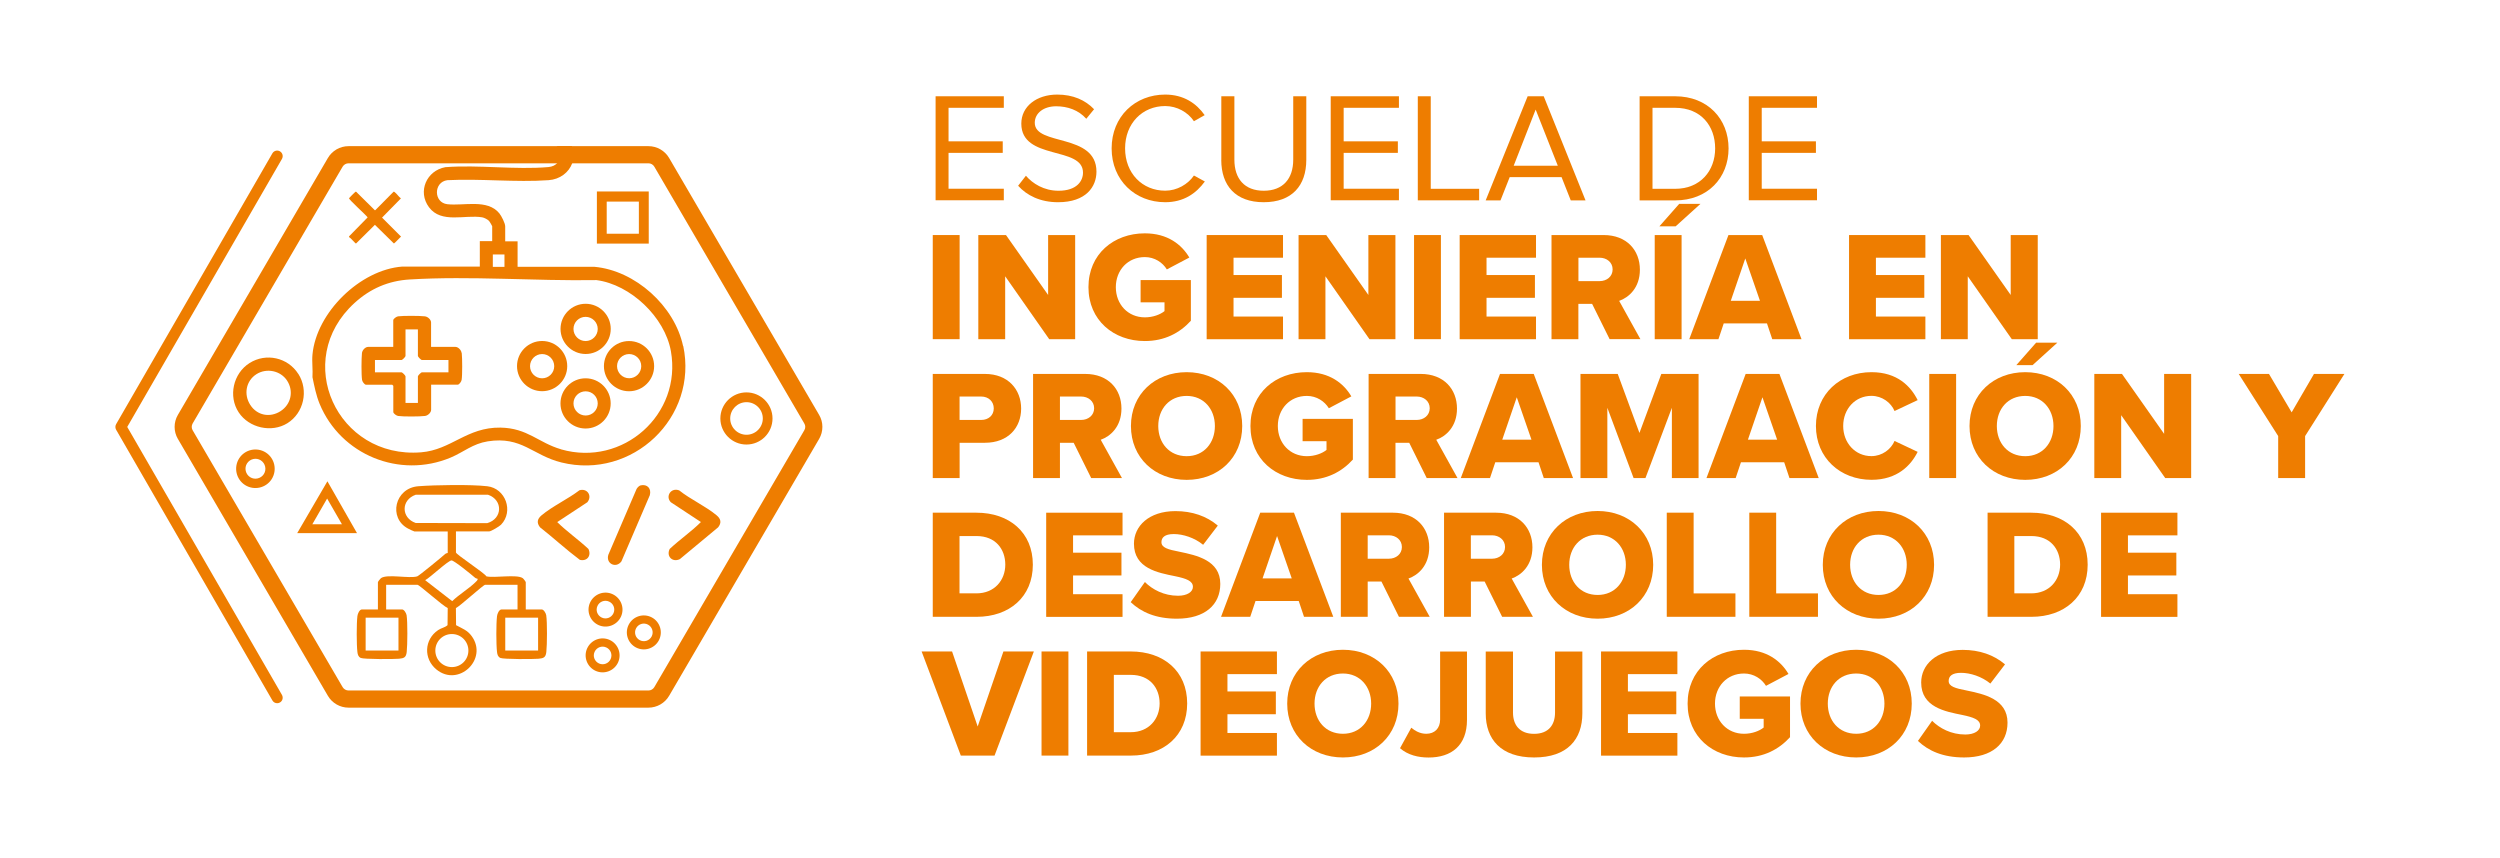 <svg xmlns="http://www.w3.org/2000/svg" id="Capa_2" data-name="Capa 2" viewBox="0 0 440.12 150.99"><defs><style>      .cls-1 {        fill: none;      }      .cls-2 {        fill: #ee7d00;      }    </style></defs><g id="Capa_1-2" data-name="Capa 1"><rect class="cls-1" width="440.12" height="150.99"></rect><g id="uuid-969b3434-bcc4-4855-8c44-a958b347f1cd" data-name="Capa 1-2"><g><path class="cls-2" d="M144.21,73.05l-26.41-45.23c-.75-1.29-2.14-2.09-3.64-2.09h-52.8c-1.5,0-2.89.8-3.64,2.09l-26.41,45.23c-.76,1.3-.76,2.92,0,4.21l26.41,45.23c.75,1.29,2.14,2.09,3.64,2.09h52.8c1.5,0,2.89-.8,3.64-2.09l26.41-45.23c.76-1.3.76-2.92,0-4.21ZM141.6,75.74l-26.41,45.23c-.21.36-.61.59-1.03.59h-52.8c-.43,0-.82-.23-1.04-.59l-26.41-45.23c-.21-.36-.21-.81,0-1.18l26.41-45.22c.22-.36.61-.59,1.04-.59h52.8c.43,0,.82.23,1.03.59l26.41,45.22c.22.36.22.81,0,1.18Z"></path><path class="cls-2" d="M22.4,75.16l27.24-47.19c.26-.47.11-1.06-.36-1.33s-1.06-.11-1.33.36l-27.51,47.68c-.17.3-.17.67,0,.97l27.52,47.67c.18.31.5.48.84.48.16,0,.33-.04.48-.13.47-.26.62-.86.36-1.33l-27.24-47.18Z"></path><g><path class="cls-2" d="M120.26,60.94c-1.49-7.05-8.41-13.32-15.62-13.97h-13.52v-4.48h-2.18v-2.63c0-.56-.66-1.84-1.03-2.3-2.1-2.58-6.25-1.28-9.16-1.61-2.44-.28-2.44-3.9,0-4.23,5.82-.3,12.05.41,17.82,0,2.02-.14,3.58-1.37,4.17-2.99.33-.93.35-1.98-.08-3.02h-2.67c.86.77.9,2.17.09,3.02-.34.36-.85.62-1.51.68-5.79.51-12.3-.43-18.16.02-3.31.59-4.94,4.29-2.89,7.05,2.17,2.93,6.35,1.27,9.37,1.78.33.05.95.37,1.18.61.11.1.58.9.58.95v2.63h-2.18v4.48h-13.64c-7.42.55-15.14,8.09-15.82,15.5-.12,1.26.09,2.69,0,3.97.33,1.59.64,3.19,1.26,4.7,3.7,8.97,14.08,13.23,23.08,9.45,2.33-.99,3.85-2.42,6.51-2.85,6.02-.95,7.91,2.47,12.99,3.72,12.46,3.08,24.1-7.91,21.43-20.54ZM86.76,44.8h2.05v2.18h-2.05v-2.18ZM98.78,79.1c-4-1.16-5.9-3.74-10.67-3.82-5.94-.09-8.65,3.92-13.98,4.35-14.76,1.19-22.8-16.19-11.71-26.3,2.78-2.53,5.95-3.9,9.71-4.13,10.71-.65,22.11.29,32.87.11,6.02.79,12.04,6.53,13.11,12.51,1.98,11.14-8.46,20.41-19.33,17.29Z"></path><path class="cls-2" d="M81.27,62.16c-.06-.53-.6-1.09-1.09-1.09h-4.29v-4.29c0-.5-.56-1.03-1.09-1.09-.91-.11-3.86-.12-4.73,0-.29.05-.84.43-.84.7v4.68h-4.42c-.5,0-1.03.56-1.09,1.09-.1.91-.12,3.86.02,4.73.04.29.43.84.69.84h4.62s.19.18.19.19v4.61c0,.27.55.65.84.7.87.13,3.83.12,4.73,0,.53-.06,1.09-.6,1.09-1.09v-4.42h4.68c.26,0,.65-.55.69-.84.14-.87.12-3.83.02-4.73h0ZM78.95,65.55h-4.67c-.16,0-.71.56-.71.71v4.68h-2.18v-4.68c0-.15-.55-.71-.71-.71h-4.67v-2.17h4.67c.16,0,.71-.56.71-.71v-4.68h2.18v4.68c0,.15.55.71.71.71h4.67v2.17Z"></path><path class="cls-2" d="M103.1,53.48c-2.44,0-4.42,1.99-4.42,4.42s1.98,4.42,4.42,4.42,4.42-1.98,4.42-4.42-1.99-4.42-4.42-4.42ZM103.09,60.04c-1.17,0-2.13-.95-2.13-2.13s.96-2.13,2.13-2.13,2.14.95,2.14,2.13-.96,2.13-2.14,2.13Z"></path><path class="cls-2" d="M110.74,60.04c-2.44,0-4.42,1.98-4.42,4.42s1.98,4.42,4.42,4.42,4.42-1.98,4.42-4.42-1.98-4.42-4.42-4.42ZM110.76,66.59c-1.17,0-2.13-.95-2.13-2.13s.96-2.13,2.13-2.13,2.13.95,2.13,2.13-.95,2.13-2.13,2.13Z"></path><path class="cls-2" d="M95.44,60.03c-2.44,0-4.42,1.98-4.42,4.42s1.98,4.42,4.42,4.42,4.42-1.98,4.42-4.42-1.99-4.42-4.42-4.42ZM95.44,66.6c-1.18,0-2.13-.96-2.13-2.13s.95-2.14,2.13-2.14,2.13.96,2.13,2.14-.96,2.13-2.13,2.13Z"></path><path class="cls-2" d="M103.09,66.6c-2.44,0-4.42,1.98-4.42,4.42s1.98,4.42,4.42,4.42,4.42-1.98,4.42-4.42-1.98-4.42-4.42-4.42ZM103.1,73.15c-1.18,0-2.14-.95-2.14-2.13s.96-2.13,2.14-2.13,2.13.95,2.13,2.13-.95,2.13-2.13,2.13Z"></path></g><g><path class="cls-2" d="M104.85,118.1c1.5.68,3.27.02,3.96-1.48.68-1.5.02-3.27-1.48-3.96s-3.27-.02-3.96,1.48-.02,3.27,1.48,3.96ZM106.73,113.98c.78.35,1.13,1.27.77,2.05-.35.78-1.27,1.13-2.05.77s-1.13-1.27-.77-2.05,1.27-1.13,2.05-.77h0Z"></path><path class="cls-2" d="M105.36,110.04c1.5.68,3.27.02,3.96-1.48s.02-3.27-1.48-3.96-3.27-.02-3.96,1.48-.02,3.27,1.48,3.96ZM107.23,105.91c.78.35,1.13,1.27.77,2.05s-1.27,1.13-2.05.77-1.13-1.27-.77-2.05c.35-.78,1.27-1.13,2.05-.77Z"></path><path class="cls-2" d="M111.95,113.98c1.46.77,3.27.21,4.04-1.25s.21-3.27-1.25-4.04-3.27-.21-4.04,1.25-.21,3.27,1.25,4.04ZM114.07,109.96c.75.4,1.05,1.33.65,2.09s-1.33,1.05-2.09.65-1.05-1.33-.65-2.09,1.33-1.05,2.09-.65Z"></path></g><g><path class="cls-2" d="M46.79,79.66c-1.58-1-3.68-.54-4.69,1.04-1,1.58-.54,3.68,1.04,4.69,1.58,1,3.68.54,4.69-1.04,1-1.58.54-3.68-1.04-4.69ZM44.03,84c-.81-.52-1.06-1.61-.54-2.42s1.61-1.06,2.42-.54,1.06,1.61.54,2.42c-.52.81-1.61,1.06-2.42.54Z"></path><path class="cls-2" d="M52.52,65.82c1.85,2.9.97,6.89-1.93,8.69-2.77,1.72-6.74.84-8.56-1.9-1.88-2.83-.99-6.87,1.91-8.7,2.9-1.83,6.73-.98,8.57,1.91h0ZM49.38,72.39c1.87-1.2,2.37-3.55,1.15-5.4-1.14-1.74-3.6-2.25-5.38-1.12-1.84,1.17-2.3,3.55-1.08,5.43,1.19,1.83,3.43,2.29,5.31,1.09Z"></path></g><path class="cls-2" d="M114.21,33.71v9.18h-9.13v-9.18h9.13ZM106.81,35.49v5.66h5.66v-5.66s-5.66,0-5.66,0Z"></path><path class="cls-2" d="M52.32,93.86l5.32-9.13,5.21,9.13s-10.52,0-10.52,0ZM60.2,92.3l-2.61-4.53-2.61,4.53h5.24,0Z"></path><path class="cls-2" d="M136,73.67c0,2.54-2.06,4.59-4.59,4.59s-4.59-2.06-4.59-4.59,2.06-4.59,4.59-4.59,4.59,2.06,4.59,4.59ZM134.29,73.67c0-1.59-1.29-2.87-2.87-2.87s-2.87,1.29-2.87,2.87,1.29,2.87,2.87,2.87,2.87-1.29,2.87-2.87Z"></path><path class="cls-2" d="M66.11,36.96l3.18-3.21c.07-.02.1,0,.16.05.36.24.76.86,1.13,1.13l-3.32,3.38,3.34,3.34c-.18.14-1.16,1.23-1.26,1.21l-3.34-3.28-3.31,3.28-.11-.03c-.29-.28-.55-.57-.82-.85-.09-.1-.36-.19-.32-.36l3.28-3.35c-.27-.42-3.38-3.17-3.27-3.38.03-.07.99-1.02,1.08-1.09.05-.03.09-.07.16-.05l3.31,3.27.12-.05h0Z"></path><g><path class="cls-2" d="M123.4,91.91l-5.3-3.49c-1-1.02,0-2.64,1.47-2.09,1.97,1.58,4.71,2.81,6.6,4.4.74.63.89,1.29.26,2.1l-6.74,5.6c-1.3.64-2.44-.49-1.79-1.79,1.76-1.65,3.79-3.04,5.49-4.73h0Z"></path><path class="cls-2" d="M98.1,91.91c1.71,1.69,3.73,3.08,5.49,4.73.56,1.16-.21,2.23-1.51,1.92-2.41-1.8-4.64-3.87-7.01-5.73-.63-.81-.48-1.47.26-2.1,1.9-1.6,4.67-2.88,6.68-4.42,1.4-.41,2.3,1,1.39,2.11,0,0-5.3,3.49-5.3,3.49Z"></path><path class="cls-2" d="M112.77,85.45c1.2-.27,1.94.57,1.63,1.73l-5,11.65c-.95,1.29-2.79.41-2.3-1.17l4.97-11.58c.14-.24.43-.56.71-.63Z"></path></g><g><path class="cls-2" d="M164.71,35.28v-18.33h12.01v2.03h-9.73v5.9h9.54v2.03h-9.54v6.32h9.73v2.03s-12.01,0-12.01,0Z"></path><path class="cls-2" d="M179.24,32.7l1.37-1.76c1.18,1.37,3.16,2.64,5.74,2.64,3.27,0,4.31-1.76,4.31-3.19,0-4.73-10.86-2.09-10.86-8.63,0-3.03,2.69-5.11,6.32-5.11,2.78,0,4.94.96,6.49,2.58l-1.37,1.68c-1.37-1.54-3.3-2.2-5.31-2.2-2.17,0-3.76,1.18-3.76,2.91,0,4.12,10.86,1.76,10.86,8.6,0,2.64-1.82,5.38-6.76,5.38-3.16,0-5.52-1.21-7.04-2.91h0Z"></path><path class="cls-2" d="M195.7,26.13c0-5.63,4.15-9.48,9.43-9.48,3.24,0,5.49,1.54,6.95,3.62l-1.89,1.07c-1.05-1.57-2.96-2.67-5.06-2.67-4.01,0-7.06,3.05-7.06,7.45s3.05,7.45,7.06,7.45c2.09,0,4.01-1.13,5.06-2.67l1.92,1.05c-1.54,2.12-3.74,3.65-6.98,3.65-5.28,0-9.43-3.85-9.43-9.48h0Z"></path><path class="cls-2" d="M215.01,28.16v-11.21h2.3v11.16c0,3.35,1.78,5.47,5.17,5.47s5.19-2.12,5.19-5.47v-11.16h2.3v11.18c0,4.56-2.53,7.47-7.5,7.47s-7.47-2.94-7.47-7.45h0Z"></path><path class="cls-2" d="M234.27,35.28v-18.33h12.01v2.03h-9.73v5.9h9.54v2.03h-9.54v6.32h9.73v2.03s-12.01,0-12.01,0Z"></path><path class="cls-2" d="M249.6,35.28v-18.33h2.28v16.29h8.52v2.03s-10.8,0-10.8,0Z"></path><path class="cls-2" d="M276.53,35.28l-1.62-4.1h-9.13l-1.62,4.1h-2.61l7.39-18.33h2.83l7.36,18.33h-2.61ZM270.35,19.29l-3.87,9.89h7.77s-3.9-9.89-3.9-9.89Z"></path><path class="cls-2" d="M288.65,35.28v-18.33h6.26c5.72,0,9.4,3.99,9.4,9.18s-3.69,9.15-9.4,9.15h-6.26ZM301.95,26.13c0-3.96-2.5-7.15-7.04-7.15h-3.99v14.26h3.99c4.45,0,7.04-3.19,7.04-7.12Z"></path><path class="cls-2" d="M307.87,35.28v-18.33h12.01v2.03h-9.73v5.9h9.54v2.03h-9.54v6.32h9.73v2.03s-12.01,0-12.01,0Z"></path><path class="cls-2" d="M164.21,59.71v-18.33h4.73v18.33h-4.73Z"></path><path class="cls-2" d="M184.71,59.71l-7.75-11.07v11.07h-4.73v-18.33h4.87l7.42,10.55v-10.55h4.76v18.33h-4.56Z"></path><path class="cls-2" d="M201.55,41.08c4.01,0,6.49,1.98,7.83,4.26l-3.96,2.09c-.74-1.21-2.14-2.17-3.87-2.17-3,0-5.11,2.3-5.11,5.3s2.12,5.31,5.11,5.31c1.43,0,2.72-.5,3.46-1.1v-1.54h-4.21v-3.93h8.85v7.17c-1.98,2.17-4.65,3.57-8.11,3.57-5.47,0-9.92-3.65-9.92-9.48s4.45-9.48,9.92-9.48h0Z"></path><path class="cls-2" d="M212.43,59.71v-18.33h13.44v3.99h-8.71v3.05h8.52v4.01h-8.52v3.3h8.71v3.99h-13.44Z"></path><path class="cls-2" d="M241.09,59.71l-7.75-11.07v11.07h-4.73v-18.33h4.87l7.42,10.55v-10.55h4.76v18.33h-4.56Z"></path><path class="cls-2" d="M248.94,59.71v-18.33h4.73v18.33h-4.73Z"></path><path class="cls-2" d="M256.97,59.71v-18.33h13.44v3.99h-8.71v3.05h8.52v4.01h-8.52v3.3h8.71v3.99h-13.44Z"></path><path class="cls-2" d="M283.37,59.71l-3.08-6.21h-2.42v6.21h-4.73v-18.33h9.18c4.07,0,6.38,2.69,6.38,6.1,0,3.19-1.95,4.89-3.65,5.49l3.74,6.74h-5.42ZM281.62,45.37h-3.74v4.12h3.74c1.23,0,2.28-.8,2.28-2.06s-1.05-2.06-2.28-2.06h0Z"></path><path class="cls-2" d="M291.31,59.71v-18.33h4.73v18.33h-4.73ZM294.99,39.85h-2.86l3.49-3.96h3.74l-4.37,3.96h0Z"></path><path class="cls-2" d="M312,59.71l-.93-2.78h-7.61l-.93,2.78h-5.14l6.9-18.33h5.94l6.92,18.33h-5.14ZM307.25,45.51l-2.55,7.45h5.14s-2.58-7.45-2.58-7.45Z"></path><path class="cls-2" d="M325.52,59.71v-18.33h13.44v3.99h-8.71v3.05h8.52v4.01h-8.52v3.3h8.71v3.99h-13.44Z"></path><path class="cls-2" d="M354.17,59.71l-7.75-11.07v11.07h-4.73v-18.33h4.87l7.42,10.55v-10.55h4.76v18.33h-4.56Z"></path><path class="cls-2" d="M164.21,84.16v-18.33h9.18c4.12,0,6.38,2.78,6.38,6.1s-2.25,6.02-6.38,6.02h-4.45v6.21h-4.73ZM172.75,69.81h-3.82v4.12h3.82c1.26,0,2.2-.8,2.2-2.03s-.93-2.09-2.2-2.09Z"></path><path class="cls-2" d="M192.1,84.16l-3.08-6.21h-2.42v6.21h-4.73v-18.33h9.18c4.07,0,6.38,2.69,6.38,6.1,0,3.19-1.95,4.89-3.65,5.49l3.74,6.74h-5.42ZM190.34,69.81h-3.74v4.12h3.74c1.23,0,2.28-.8,2.28-2.06s-1.05-2.06-2.28-2.06h0Z"></path><path class="cls-2" d="M208.91,65.52c5.6,0,9.78,3.9,9.78,9.48s-4.17,9.48-9.78,9.48-9.81-3.9-9.81-9.48,4.21-9.48,9.81-9.48ZM208.91,69.7c-3.05,0-5,2.3-5,5.3s1.95,5.31,5,5.31,4.97-2.34,4.97-5.31-1.95-5.3-4.97-5.3Z"></path><path class="cls-2" d="M230.07,65.52c4.01,0,6.49,1.98,7.83,4.26l-3.96,2.09c-.74-1.21-2.14-2.17-3.87-2.17-3,0-5.11,2.3-5.11,5.3s2.12,5.31,5.11,5.31c1.43,0,2.72-.5,3.46-1.1v-1.54h-4.21v-3.93h8.85v7.17c-1.98,2.17-4.65,3.57-8.11,3.57-5.47,0-9.92-3.65-9.92-9.48s4.45-9.48,9.92-9.48h0Z"></path><path class="cls-2" d="M251.17,84.16l-3.08-6.21h-2.42v6.21h-4.73v-18.33h9.18c4.07,0,6.38,2.69,6.38,6.1,0,3.19-1.95,4.89-3.65,5.49l3.74,6.74h-5.42ZM249.42,69.81h-3.74v4.12h3.74c1.23,0,2.28-.8,2.28-2.06s-1.05-2.06-2.28-2.06h0Z"></path><path class="cls-2" d="M271.78,84.16l-.93-2.78h-7.61l-.93,2.78h-5.14l6.9-18.33h5.94l6.92,18.33h-5.14ZM267.02,69.95l-2.55,7.45h5.14l-2.58-7.45Z"></path><path class="cls-2" d="M294.33,84.16v-12.37l-4.65,12.37h-2.09l-4.62-12.37v12.37h-4.73v-18.33h6.56l3.82,10.39,3.85-10.39h6.56v18.33h-4.73,0Z"></path><path class="cls-2" d="M315.03,84.16l-.93-2.78h-7.61l-.93,2.78h-5.14l6.9-18.33h5.94l6.92,18.33h-5.14ZM310.27,69.95l-2.55,7.45h5.14l-2.58-7.45Z"></path><path class="cls-2" d="M319.69,75c0-5.66,4.28-9.48,9.78-9.48,4.56,0,6.92,2.5,8.13,4.92l-4.07,1.92c-.61-1.46-2.17-2.67-4.07-2.67-2.86,0-4.97,2.3-4.97,5.3s2.12,5.31,4.97,5.31c1.89,0,3.46-1.21,4.07-2.67l4.07,1.92c-1.18,2.37-3.57,4.92-8.13,4.92-5.49,0-9.78-3.85-9.78-9.48h0Z"></path><path class="cls-2" d="M339.64,84.16v-18.33h4.73v18.33h-4.73Z"></path><path class="cls-2" d="M356.54,65.52c5.6,0,9.78,3.9,9.78,9.48s-4.17,9.48-9.78,9.48-9.81-3.9-9.81-9.48,4.21-9.48,9.81-9.48ZM356.54,69.7c-3.05,0-5,2.3-5,5.3s1.95,5.31,5,5.31,4.97-2.34,4.97-5.31-1.95-5.3-4.97-5.3ZM357.83,64.28h-2.86l3.49-3.96h3.74l-4.37,3.96h0Z"></path><path class="cls-2" d="M381.18,84.16l-7.75-11.07v11.07h-4.73v-18.33h4.87l7.42,10.55v-10.55h4.76v18.33h-4.56Z"></path><path class="cls-2" d="M401.07,84.16v-7.39l-6.95-10.94h5.33l3.99,6.76,3.93-6.76h5.36l-6.92,10.94v7.39h-4.73Z"></path><path class="cls-2" d="M164.21,108.59v-18.33h7.7c5.77,0,9.92,3.46,9.92,9.15s-4.15,9.18-9.89,9.18h-7.73ZM168.94,104.46h2.96c3.21,0,5.08-2.34,5.08-5.06s-1.71-5.03-5.06-5.03h-3v10.09h0Z"></path><path class="cls-2" d="M184.18,108.59v-18.33h13.44v3.99h-8.71v3.05h8.52v4.01h-8.52v3.3h8.71v3.99h-13.44Z"></path><path class="cls-2" d="M201.55,102.46c1.32,1.32,3.35,2.42,5.85,2.42,1.62,0,2.61-.69,2.61-1.57,0-1.05-1.18-1.46-3.13-1.87-3.03-.61-7.25-1.37-7.25-5.72,0-3.08,2.61-5.74,7.31-5.74,2.94,0,5.49.88,7.45,2.55l-2.58,3.38c-1.54-1.26-3.55-1.89-5.17-1.89s-2.17.63-2.17,1.43c0,.96,1.13,1.29,3.16,1.68,3.03.63,7.2,1.51,7.2,5.66,0,3.69-2.72,6.13-7.64,6.13-3.71,0-6.29-1.16-8.13-2.91l2.5-3.55h.02Z"></path><path class="cls-2" d="M229.57,108.59l-.93-2.78h-7.61l-.93,2.78h-5.14l6.9-18.33h5.94l6.92,18.33h-5.14ZM224.82,94.38l-2.55,7.45h5.14l-2.58-7.45Z"></path><path class="cls-2" d="M246.28,108.59l-3.08-6.21h-2.42v6.21h-4.73v-18.33h9.18c4.07,0,6.38,2.69,6.38,6.1,0,3.19-1.95,4.89-3.65,5.49l3.74,6.74h-5.42ZM244.52,94.24h-3.74v4.12h3.74c1.23,0,2.28-.8,2.28-2.06s-1.05-2.06-2.28-2.06h0Z"></path><path class="cls-2" d="M264.45,108.59l-3.08-6.21h-2.42v6.21h-4.73v-18.33h9.18c4.07,0,6.38,2.69,6.38,6.1,0,3.19-1.95,4.89-3.65,5.49l3.74,6.74h-5.42ZM262.68,94.24h-3.74v4.12h3.74c1.23,0,2.28-.8,2.28-2.06s-1.05-2.06-2.28-2.06h0Z"></path><path class="cls-2" d="M281.26,89.96c5.6,0,9.78,3.9,9.78,9.48s-4.17,9.48-9.78,9.48-9.81-3.9-9.81-9.48,4.21-9.48,9.81-9.48ZM281.26,94.13c-3.05,0-5,2.3-5,5.3s1.95,5.31,5,5.31,4.97-2.34,4.97-5.31-1.95-5.3-4.97-5.3Z"></path><path class="cls-2" d="M293.43,108.59v-18.33h4.73v14.21h7.36v4.12s-12.09,0-12.09,0Z"></path><path class="cls-2" d="M307.96,108.59v-18.33h4.73v14.21h7.36v4.12s-12.09,0-12.09,0Z"></path><path class="cls-2" d="M330.71,89.96c5.6,0,9.78,3.9,9.78,9.48s-4.17,9.48-9.78,9.48-9.81-3.9-9.81-9.48,4.21-9.48,9.81-9.48ZM330.71,94.13c-3.05,0-5,2.3-5,5.3s1.95,5.31,5,5.31,4.97-2.34,4.97-5.31-1.95-5.3-4.97-5.3Z"></path><path class="cls-2" d="M349.91,108.59v-18.33h7.7c5.77,0,9.92,3.46,9.92,9.15s-4.15,9.18-9.89,9.18h-7.73ZM354.64,104.46h2.96c3.21,0,5.08-2.34,5.08-5.06s-1.71-5.03-5.06-5.03h-3v10.09h0Z"></path><path class="cls-2" d="M369.89,108.59v-18.33h13.44v3.99h-8.71v3.05h8.52v4.01h-8.52v3.3h8.71v3.99h-13.44Z"></path><path class="cls-2" d="M169.15,133.02l-6.9-18.33h5.36l4.51,13.21,4.53-13.21h5.36l-6.92,18.33h-5.94Z"></path><path class="cls-2" d="M183.36,133.02v-18.33h4.73v18.33h-4.73Z"></path><path class="cls-2" d="M191.38,133.02v-18.33h7.7c5.77,0,9.92,3.46,9.92,9.15s-4.15,9.18-9.89,9.18h-7.73ZM196.11,128.9h2.96c3.21,0,5.08-2.34,5.08-5.06s-1.71-5.03-5.06-5.03h-3v10.09h0Z"></path><path class="cls-2" d="M211.36,133.02v-18.33h13.44v3.99h-8.71v3.05h8.52v4.01h-8.52v3.3h8.71v3.99h-13.44,0Z"></path><path class="cls-2" d="M236.42,114.39c5.6,0,9.78,3.9,9.78,9.48s-4.17,9.48-9.78,9.48-9.81-3.9-9.81-9.48,4.21-9.48,9.81-9.48ZM236.42,118.57c-3.05,0-5,2.3-5,5.3s1.95,5.31,5,5.31,4.97-2.34,4.97-5.31-1.95-5.3-4.97-5.3Z"></path><path class="cls-2" d="M248.45,128.11c.66.55,1.54,1.07,2.64,1.07,1.48,0,2.44-.96,2.44-2.5v-11.98h4.73v12.03c0,4.53-2.75,6.63-6.76,6.63-1.84,0-3.65-.44-5.03-1.64l1.98-3.6h0Z"></path><path class="cls-2" d="M261.55,114.7h4.81v10.75c0,2.17,1.16,3.74,3.71,3.74s3.69-1.57,3.69-3.74v-10.75h4.81v10.88c0,4.56-2.61,7.77-8.49,7.77s-8.52-3.24-8.52-7.75v-10.91h0Z"></path><path class="cls-2" d="M281.86,133.02v-18.33h13.44v3.99h-8.71v3.05h8.52v4.01h-8.52v3.3h8.71v3.99h-13.44Z"></path><path class="cls-2" d="M307.03,114.39c4.01,0,6.49,1.98,7.83,4.26l-3.96,2.09c-.74-1.21-2.14-2.17-3.87-2.17-3,0-5.11,2.3-5.11,5.3s2.12,5.31,5.11,5.31c1.43,0,2.72-.5,3.46-1.1v-1.54h-4.21v-3.93h8.85v7.17c-1.98,2.17-4.65,3.57-8.11,3.57-5.47,0-9.92-3.65-9.92-9.48s4.45-9.48,9.92-9.48h0Z"></path><path class="cls-2" d="M326.78,114.39c5.6,0,9.78,3.9,9.78,9.48s-4.17,9.48-9.78,9.48-9.81-3.9-9.81-9.48,4.21-9.48,9.81-9.48ZM326.78,118.57c-3.05,0-5,2.3-5,5.3s1.95,5.31,5,5.31,4.97-2.34,4.97-5.31-1.95-5.3-4.97-5.3Z"></path><path class="cls-2" d="M340.14,126.89c1.32,1.32,3.35,2.42,5.85,2.42,1.62,0,2.61-.69,2.61-1.57,0-1.05-1.18-1.46-3.13-1.87-3.03-.61-7.25-1.37-7.25-5.72,0-3.08,2.61-5.74,7.31-5.74,2.94,0,5.49.88,7.45,2.55l-2.58,3.38c-1.54-1.26-3.55-1.89-5.17-1.89s-2.17.63-2.17,1.43c0,.96,1.13,1.29,3.16,1.68,3.03.63,7.2,1.51,7.2,5.66,0,3.69-2.72,6.13-7.64,6.13-3.71,0-6.29-1.16-8.13-2.91l2.5-3.55h.02Z"></path></g><path class="cls-2" d="M80.27,93.56v3.7c0,.34,4.87,3.49,5.37,4.21,1.43.32,5.34-.41,6.38.31.14.09.54.62.54.72v4.79h2.8c.36,0,.74.65.8,1.01.19,1.18.16,5.26.02,6.49-.11.94-.47,1.1-1.35,1.18-.92.09-6.21.1-6.74-.14-.43-.2-.54-.6-.59-1.04-.16-1.34-.16-5,0-6.33.05-.41.36-1.17.81-1.17h2.8v-4.34h-5.7c-.33,0-4.39,3.74-5.15,4.1l.03,3.01c1.08.59,2,.88,2.76,1.94,2.93,4.05-2.33,9.05-6.22,5.86-2.3-1.89-2.16-5.27.3-6.93.59-.4,1.17-.43,1.66-.87l.03-3.01c-.81-.33-5-4.1-5.33-4.1h-5.51v4.34h2.8c.36,0,.74.65.8,1.01.19,1.18.16,5.26.02,6.49-.11.94-.47,1.1-1.35,1.18-.92.09-6.21.1-6.74-.14-.43-.2-.54-.6-.59-1.04-.16-1.34-.16-5,0-6.33.05-.41.36-1.17.81-1.17h2.8v-4.79c0-.1.41-.62.54-.72,1.11-.78,4.95.12,6.38-.31.3-.09,4.39-3.45,4.92-3.94.16-.15.45-.16.45-.18v-3.79h-5.87c-.09,0-.94-.41-1.12-.51-3.51-1.86-2.34-7.14,1.83-7.45,3.01-.23,9.19-.33,12.11,0,3.24.36,4.7,4.42,2.44,6.77-.27.29-1.77,1.18-2.08,1.18h-5.87,0ZM73.18,87.1c-2.6.91-2.59,4.07,0,4.97l12.59.03c2.73-.78,2.8-4.09.15-5h-12.75,0ZM84.06,101.88s-.29-.04-.44-.18c-.54-.48-3.72-3.08-4.14-3.04-.64.06-3.78,3.04-4.63,3.48l4.76,3.69c1.23-1.19,2.88-2.15,4.09-3.33.14-.13.5-.43.36-.63ZM70.15,108.74h-5.78v5.78h5.78v-5.78ZM94.73,108.74h-5.78v5.78h5.78v-5.78ZM82.46,114.53c0-1.61-1.3-2.91-2.91-2.91s-2.91,1.3-2.91,2.91,1.3,2.91,2.91,2.91,2.91-1.3,2.91-2.91Z"></path></g></g></g></svg>